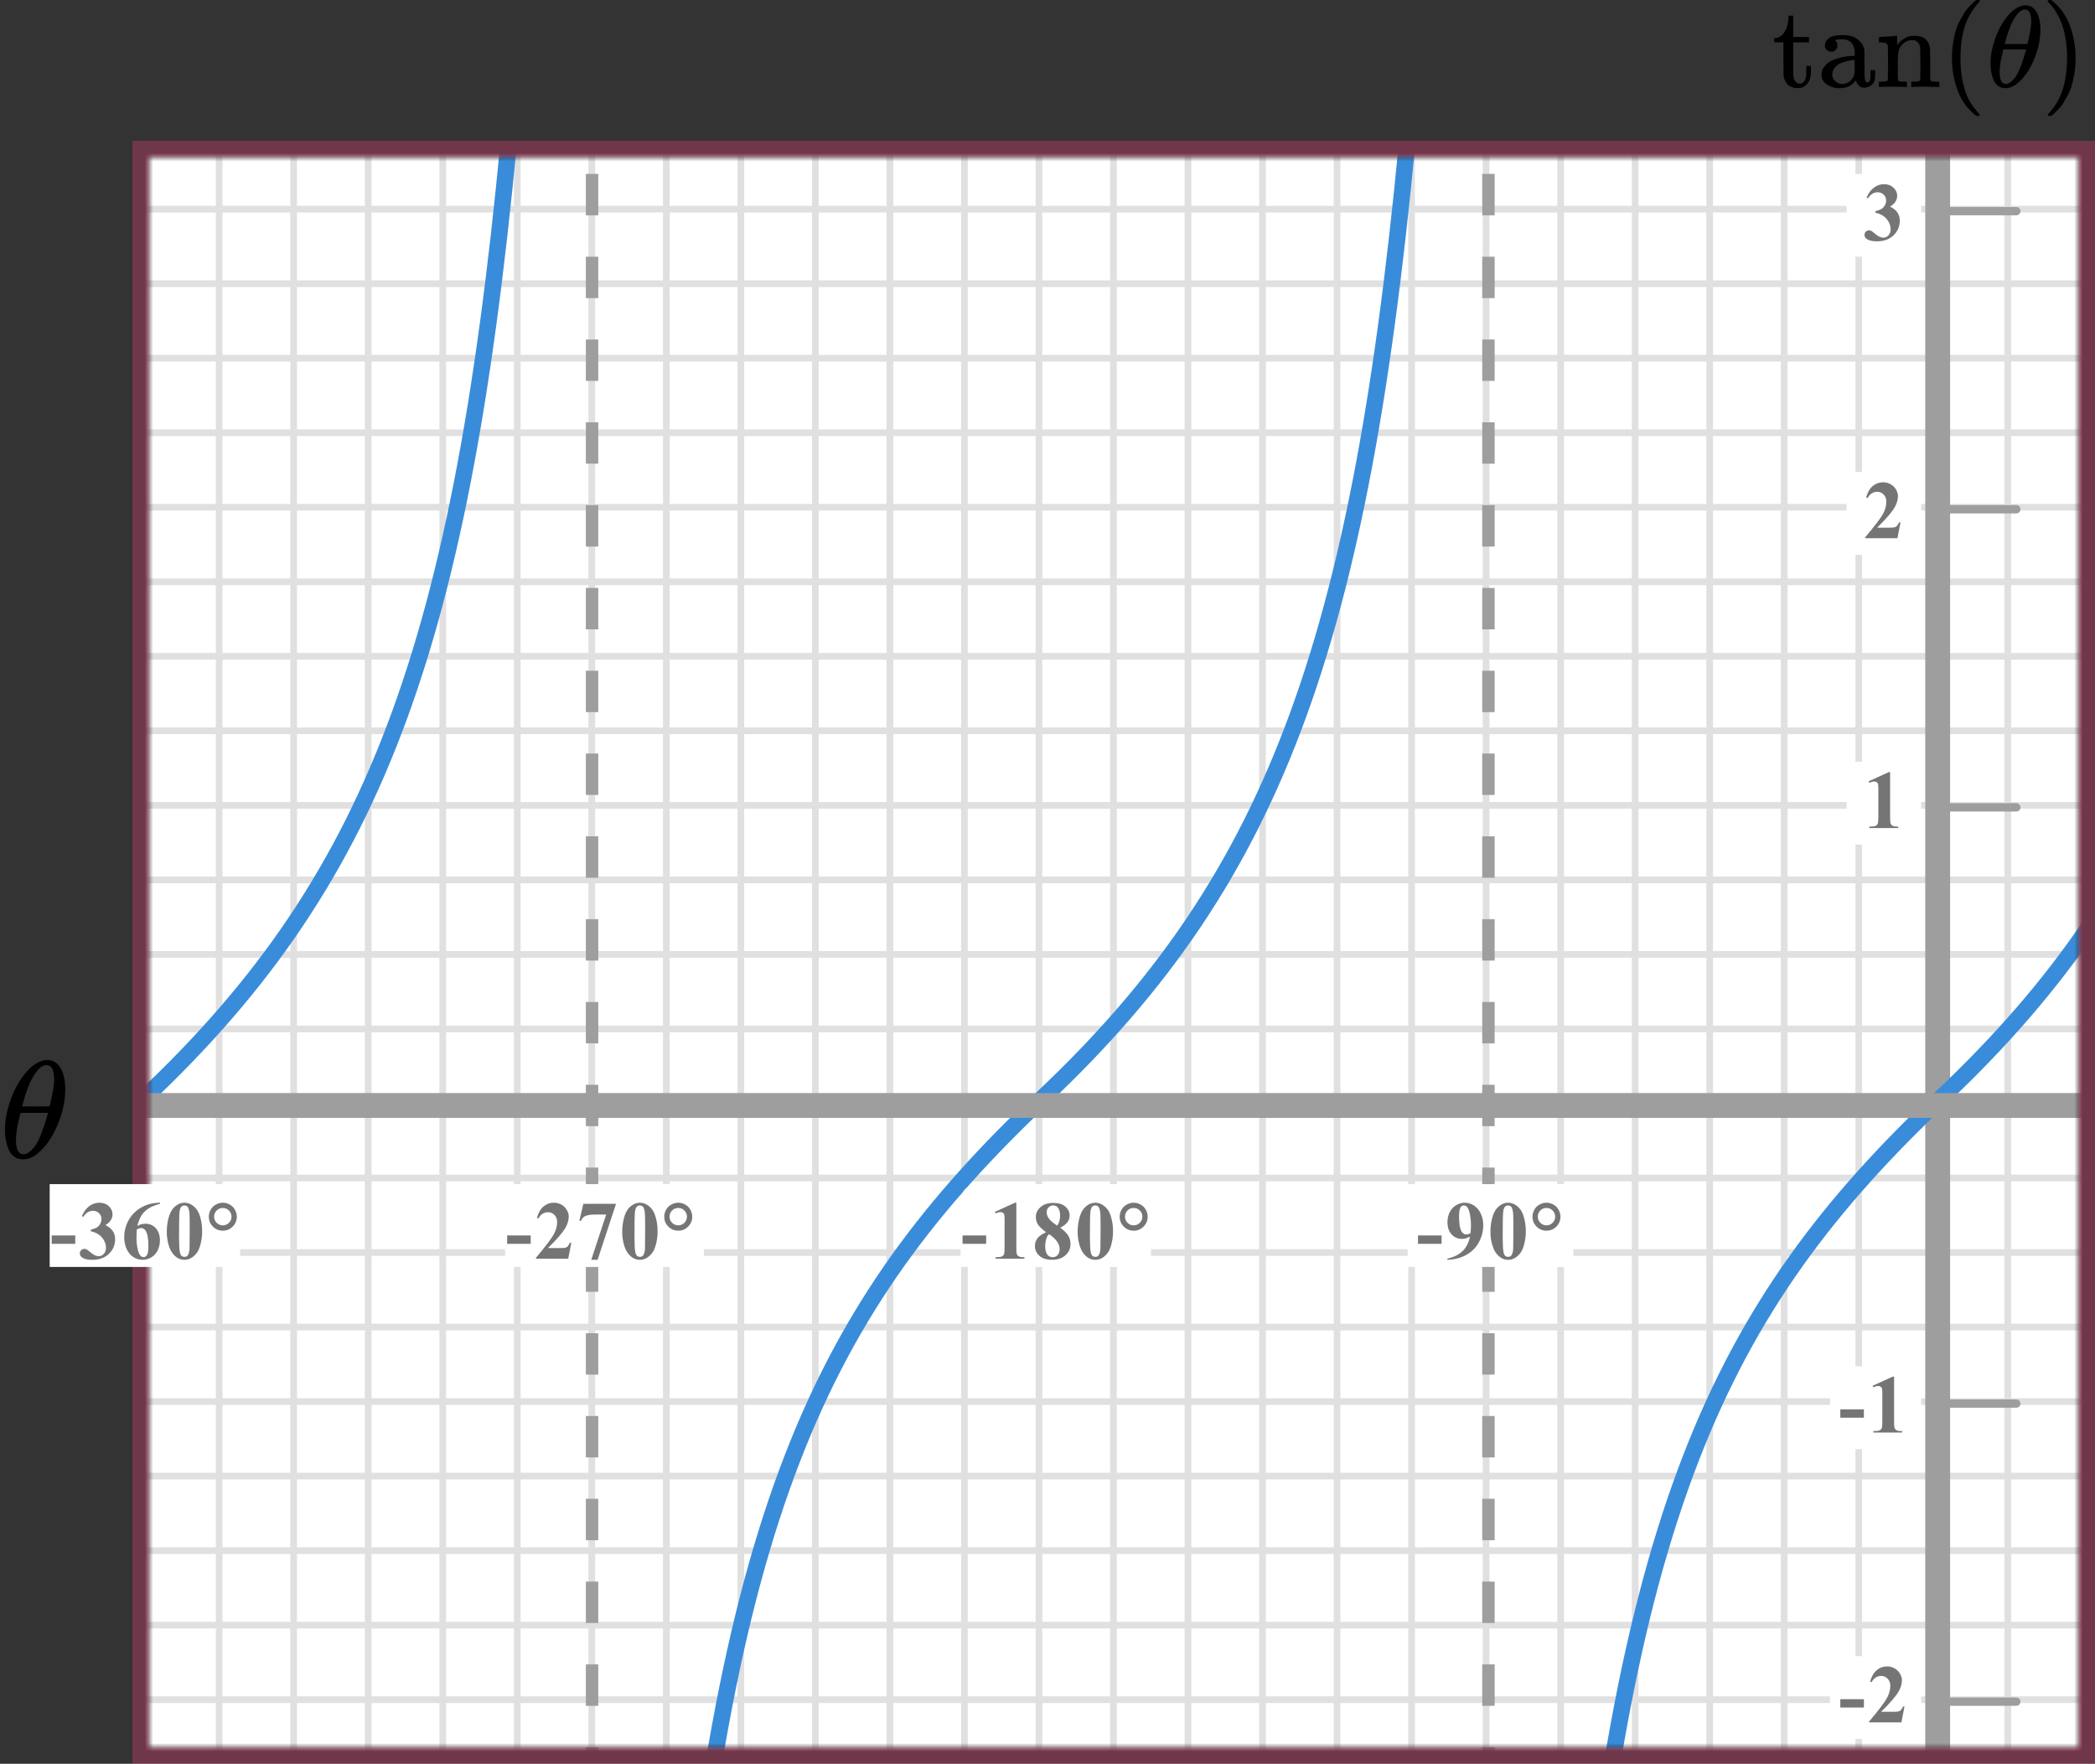 <?xml version="1.0" encoding="UTF-8"?> <svg xmlns="http://www.w3.org/2000/svg" width="253" height="213" viewBox="0 0 253 213" fill="none"><rect x="0" y="0" width="253" height="213" fill="#333333" stroke="none"/><mask id="mask0" style="mask-type:alpha" maskUnits="userSpaceOnUse" x="18" y="19" width="233" height="192"><rect x="18" y="19" width="233" height="192" fill="#C4C4C4"></rect></mask><g mask="url(#mask0)"><mask id="mask1" style="mask-type:alpha" maskUnits="userSpaceOnUse" x="-149" y="-67" width="500" height="480"><rect x="-149" y="-67" width="500" height="479.872" fill="white"></rect></mask><g mask="url(#mask1)"><rect x="-149" y="-67" width="500" height="479.872" fill="white"></rect><line x1="351" y1="205.259" x2="-152.226" y2="205.259" stroke="#E0E0E0" stroke-width="0.806"></line><line x1="351" y1="196.259" x2="-152.226" y2="196.259" stroke="#E0E0E0" stroke-width="0.806"></line><line x1="351" y1="187.259" x2="-152.226" y2="187.259" stroke="#E0E0E0" stroke-width="0.806"></line><line x1="351" y1="178.26" x2="-152.226" y2="178.26" stroke="#E0E0E0" stroke-width="0.81"></line><line x1="351" y1="169.259" x2="-152.226" y2="169.259" stroke="#E0E0E0" stroke-width="0.806"></line><line x1="351" y1="160.259" x2="-152.226" y2="160.259" stroke="#E0E0E0" stroke-width="0.806"></line><line x1="351" y1="151.259" x2="-152.226" y2="151.259" stroke="#E0E0E0" stroke-width="0.806"></line><line x1="351" y1="142.26" x2="-152.226" y2="142.26" stroke="#E0E0E0" stroke-width="0.81"></line><line x1="351" y1="133.259" x2="-152.226" y2="133.259" stroke="#E0E0E0" stroke-width="0.806"></line><line x1="351" y1="124.259" x2="-152.226" y2="124.259" stroke="#E0E0E0" stroke-width="0.806"></line><line x1="351" y1="115.259" x2="-152.226" y2="115.259" stroke="#E0E0E0" stroke-width="0.806"></line><line x1="351" y1="106.26" x2="-152.226" y2="106.26" stroke="#E0E0E0" stroke-width="0.81"></line><line x1="351" y1="97.259" x2="-152.226" y2="97.259" stroke="#E0E0E0" stroke-width="0.806"></line><line x1="351" y1="88.259" x2="-152.226" y2="88.259" stroke="#E0E0E0" stroke-width="0.806"></line><line x1="351" y1="79.259" x2="-152.226" y2="79.259" stroke="#E0E0E0" stroke-width="0.806"></line><line x1="351" y1="70.26" x2="-152.226" y2="70.26" stroke="#E0E0E0" stroke-width="0.81"></line><line x1="351" y1="61.259" x2="-152.226" y2="61.259" stroke="#E0E0E0" stroke-width="0.806"></line><line x1="351" y1="52.259" x2="-152.226" y2="52.259" stroke="#E0E0E0" stroke-width="0.806"></line><line x1="351" y1="43.259" x2="-152.226" y2="43.259" stroke="#E0E0E0" stroke-width="0.806"></line><line x1="351" y1="34.261" x2="-152.226" y2="34.261" stroke="#E0E0E0" stroke-width="0.81"></line><line x1="351" y1="25.259" x2="-152.226" y2="25.259" stroke="#E0E0E0" stroke-width="0.806"></line><line x1="26.468" y1="414.871" x2="26.468" y2="-69" stroke="#E0E0E0" stroke-width="0.806"></line><line x1="35.466" y1="414.871" x2="35.466" y2="-69" stroke="#E0E0E0" stroke-width="0.81"></line><line x1="44.468" y1="414.871" x2="44.468" y2="-69" stroke="#E0E0E0" stroke-width="0.806"></line><line x1="53.468" y1="414.871" x2="53.468" y2="-69" stroke="#E0E0E0" stroke-width="0.806"></line><line x1="62.468" y1="414.871" x2="62.468" y2="-69" stroke="#E0E0E0" stroke-width="0.806"></line><line x1="71.466" y1="414.871" x2="71.466" y2="-69" stroke="#E0E0E0" stroke-width="0.81"></line><line x1="80.468" y1="414.871" x2="80.468" y2="-69" stroke="#E0E0E0" stroke-width="0.806"></line><line x1="89.468" y1="414.871" x2="89.468" y2="-69" stroke="#E0E0E0" stroke-width="0.806"></line><line x1="98.468" y1="414.871" x2="98.468" y2="-69" stroke="#E0E0E0" stroke-width="0.806"></line><line x1="107.466" y1="414.871" x2="107.466" y2="-69" stroke="#E0E0E0" stroke-width="0.81"></line><line x1="116.468" y1="414.871" x2="116.468" y2="-69" stroke="#E0E0E0" stroke-width="0.806"></line><line x1="125.468" y1="414.871" x2="125.468" y2="-69" stroke="#E0E0E0" stroke-width="0.806"></line><line x1="134.468" y1="414.871" x2="134.468" y2="-69" stroke="#E0E0E0" stroke-width="0.806"></line><line x1="143.466" y1="414.871" x2="143.466" y2="-69" stroke="#E0E0E0" stroke-width="0.81"></line><line x1="152.468" y1="414.871" x2="152.468" y2="-69" stroke="#E0E0E0" stroke-width="0.806"></line><line x1="161.468" y1="414.871" x2="161.468" y2="-69" stroke="#E0E0E0" stroke-width="0.806"></line><line x1="170.468" y1="414.871" x2="170.468" y2="-69" stroke="#E0E0E0" stroke-width="0.806"></line><line x1="179.466" y1="414.871" x2="179.466" y2="-69" stroke="#E0E0E0" stroke-width="0.81"></line><line x1="188.468" y1="414.871" x2="188.468" y2="-69" stroke="#E0E0E0" stroke-width="0.806"></line><line x1="197.468" y1="414.871" x2="197.468" y2="-69" stroke="#E0E0E0" stroke-width="0.806"></line><line x1="206.468" y1="414.871" x2="206.468" y2="-69" stroke="#E0E0E0" stroke-width="0.806"></line><line x1="215.466" y1="414.871" x2="215.466" y2="-69" stroke="#E0E0E0" stroke-width="0.81"></line><line x1="224.468" y1="414.871" x2="224.468" y2="-69" stroke="#E0E0E0" stroke-width="0.806"></line><line x1="233.468" y1="414.871" x2="233.468" y2="-69" stroke="#E0E0E0" stroke-width="0.806"></line><line x1="242.468" y1="414.871" x2="242.468" y2="-69" stroke="#E0E0E0" stroke-width="0.806"></line></g><path d="M234 -6L234 241" stroke="#9E9E9E" stroke-width="3"></path><path d="M170.5 11C164.793 76.549 154.505 105.579 126 132.5C99 158 87 183 81.5 253.5" stroke="#398CDA" stroke-width="2"></path><path d="M279 11C273.293 76.549 263.005 105.579 234.5 132.5C207.5 158 195.5 183 190 253.5" stroke="#398CDA" stroke-width="2"></path><path d="M62 11C56.293 76.549 46.005 105.579 17.5 132.5C-9.5 158 -21.5 183 -27 253.5" stroke="#398CDA" stroke-width="2"></path><line x1="-18" y1="133.5" x2="258" y2="133.5" stroke="#9E9E9E" stroke-width="3"></line><path d="M71.5 -9L71.5 238" stroke="#9E9E9E" stroke-width="1.5" stroke-dasharray="5 5"></path><line x1="179.75" y1="-9" x2="179.75" y2="238" stroke="#9E9E9E" stroke-width="1.5" stroke-dasharray="5 5"></line></g><line x1="234.5" y1="97.5" x2="243.5" y2="97.5" stroke="#9E9E9E" stroke-linecap="round"></line><line x1="234.5" y1="169.5" x2="243.5" y2="169.5" stroke="#9E9E9E" stroke-linecap="round"></line><line x1="234.5" y1="205.5" x2="243.5" y2="205.5" stroke="#9E9E9E" stroke-linecap="round"></line><line x1="234.5" y1="61.5" x2="243.5" y2="61.5" stroke="#9E9E9E" stroke-linecap="round"></line><line x1="234.5" y1="25.5" x2="243.5" y2="25.5" stroke="#9E9E9E" stroke-linecap="round"></line><rect x="61" y="143" width="24" height="10" fill="white"></rect><path d="M116 145C116 143.895 116.895 143 118 143H139V153H116V145Z" fill="white"></path><rect x="170" y="143" width="20" height="10" fill="white"></rect><rect x="221" y="165" width="11" height="10" fill="white"></rect><rect x="221" y="200" width="11" height="10" fill="white"></rect><rect x="223" y="92" width="9" height="10" fill="white"></rect><rect x="223" y="57" width="9" height="10" fill="white"></rect><rect x="223" y="21" width="9" height="10" fill="white"></rect><path d="M225.091 171.208H222.244V170.197H225.091V171.208ZM228.737 166.242V171.657C228.737 172.064 228.755 172.325 228.791 172.438C228.826 172.549 228.901 172.64 229.015 172.712C229.129 172.784 229.311 172.819 229.562 172.819H229.713V173H226.227V172.819H226.403C226.686 172.819 226.888 172.787 227.008 172.722C227.129 172.657 227.21 172.567 227.253 172.453C227.295 172.339 227.316 172.074 227.316 171.657V168.225C227.316 167.919 227.301 167.728 227.272 167.653C227.243 167.575 227.187 167.51 227.106 167.458C227.028 167.403 226.937 167.375 226.833 167.375C226.667 167.375 226.465 167.427 226.227 167.531L226.139 167.355L228.576 166.242H228.737Z" fill="#757575"></path><path d="M225.091 206.208H222.244V205.197H225.091V206.208ZM229.621 208H225.724V207.893C226.919 206.47 227.643 205.513 227.897 205.021C228.154 204.53 228.283 204.05 228.283 203.581C228.283 203.239 228.177 202.956 227.965 202.731C227.754 202.504 227.495 202.39 227.189 202.39C226.688 202.39 226.299 202.64 226.022 203.142L225.841 203.078C226.017 202.453 226.284 201.991 226.642 201.691C227 201.392 227.414 201.242 227.882 201.242C228.218 201.242 228.524 201.32 228.8 201.477C229.077 201.633 229.294 201.848 229.45 202.121C229.606 202.391 229.684 202.645 229.684 202.883C229.684 203.316 229.564 203.755 229.323 204.201C228.994 204.803 228.276 205.643 227.17 206.721H228.6C228.952 206.721 229.18 206.706 229.284 206.677C229.391 206.647 229.479 206.599 229.547 206.53C229.616 206.459 229.705 206.311 229.816 206.086H229.992L229.621 208Z" fill="#757575"></path><path d="M228.257 93.242V98.657C228.257 99.064 228.275 99.325 228.311 99.439C228.346 99.549 228.421 99.64 228.535 99.712C228.649 99.784 228.831 99.819 229.082 99.819H229.233V100H225.747V99.819H225.923C226.206 99.819 226.408 99.787 226.528 99.722C226.649 99.657 226.73 99.567 226.772 99.453C226.815 99.339 226.836 99.074 226.836 98.657V95.225C226.836 94.919 226.821 94.728 226.792 94.653C226.763 94.575 226.707 94.51 226.626 94.458C226.548 94.403 226.457 94.375 226.353 94.375C226.187 94.375 225.985 94.427 225.747 94.531L225.659 94.356L228.096 93.242H228.257Z" fill="#757575"></path><path d="M229.141 65H225.244V64.893C226.439 63.47 227.163 62.513 227.417 62.022C227.674 61.53 227.803 61.05 227.803 60.581C227.803 60.239 227.697 59.956 227.485 59.731C227.274 59.504 227.015 59.39 226.709 59.39C226.208 59.39 225.819 59.64 225.542 60.142L225.361 60.078C225.537 59.453 225.804 58.991 226.162 58.691C226.52 58.392 226.934 58.242 227.402 58.242C227.738 58.242 228.044 58.32 228.32 58.477C228.597 58.633 228.813 58.848 228.97 59.121C229.126 59.391 229.204 59.645 229.204 59.883C229.204 60.316 229.084 60.755 228.843 61.201C228.514 61.803 227.796 62.643 226.689 63.721H228.12C228.472 63.721 228.7 63.706 228.804 63.677C228.911 63.648 228.999 63.599 229.067 63.53C229.136 63.459 229.225 63.31 229.336 63.086H229.512L229.141 65Z" fill="#757575"></path><path d="M226.479 25.68V25.509C226.851 25.401 227.108 25.302 227.251 25.211C227.394 25.116 227.518 24.975 227.622 24.786C227.726 24.594 227.778 24.4 227.778 24.205C227.778 23.935 227.679 23.704 227.48 23.512C227.285 23.316 227.041 23.219 226.748 23.219C226.292 23.219 225.905 23.46 225.586 23.941L225.405 23.878C225.64 23.334 225.939 22.926 226.304 22.652C226.672 22.379 227.08 22.242 227.529 22.242C227.988 22.242 228.366 22.382 228.662 22.662C228.962 22.942 229.111 23.269 229.111 23.644C229.111 23.888 229.041 24.124 228.901 24.352C228.765 24.576 228.548 24.775 228.252 24.947C228.633 25.133 228.923 25.362 229.121 25.636C229.323 25.906 229.424 26.246 229.424 26.656C229.424 27.346 229.173 27.934 228.672 28.419C228.174 28.901 227.505 29.142 226.665 29.142C226.105 29.142 225.697 29.049 225.439 28.863C225.254 28.733 225.161 28.565 225.161 28.36C225.161 28.211 225.215 28.084 225.322 27.98C225.43 27.872 225.553 27.818 225.693 27.818C225.801 27.818 225.902 27.841 225.996 27.887C226.048 27.913 226.232 28.056 226.548 28.316C226.867 28.574 227.165 28.702 227.441 28.702C227.682 28.702 227.889 28.608 228.062 28.419C228.234 28.227 228.32 27.984 228.32 27.691C228.32 27.245 228.164 26.835 227.852 26.461C227.539 26.083 227.082 25.823 226.479 25.68Z" fill="#757575"></path><rect x="17" y="18" width="235" height="194" stroke="#FF4081" stroke-opacity="0.3" stroke-width="2"></rect><rect x="6" y="143" width="23" height="10" fill="white"></rect><path d="M174.091 150.208H171.244V149.197H174.091V150.208ZM174.788 152.137V152C175.328 151.876 175.785 151.694 176.16 151.453C176.537 151.212 176.835 150.914 177.053 150.56C177.275 150.205 177.429 149.796 177.517 149.334C177.315 149.438 177.143 149.511 177 149.554C176.86 149.593 176.712 149.612 176.555 149.612C176.054 149.612 175.636 149.432 175.3 149.07C174.968 148.709 174.802 148.214 174.802 147.586C174.802 147.15 174.892 146.751 175.071 146.39C175.253 146.025 175.512 145.743 175.847 145.545C176.183 145.343 176.531 145.242 176.892 145.242C177.28 145.242 177.646 145.353 177.991 145.574C178.336 145.796 178.611 146.116 178.816 146.536C179.021 146.956 179.124 147.435 179.124 147.972C179.124 148.668 178.956 149.336 178.621 149.974C178.289 150.612 177.792 151.124 177.131 151.512C176.471 151.896 175.689 152.104 174.788 152.137ZM177.59 148.924C177.623 148.559 177.639 148.239 177.639 147.962C177.639 147.369 177.571 146.818 177.434 146.307C177.356 146.023 177.24 145.815 177.088 145.682C177.006 145.61 176.9 145.574 176.77 145.574C176.607 145.574 176.48 145.644 176.389 145.784C176.262 145.976 176.199 146.342 176.199 146.883C176.199 147.785 176.306 148.406 176.521 148.748C176.661 148.969 176.85 149.08 177.088 149.08C177.214 149.08 177.382 149.028 177.59 148.924ZM184.264 148.689C184.264 149.35 184.171 149.967 183.986 150.54C183.875 150.892 183.725 151.18 183.536 151.404C183.351 151.629 183.139 151.808 182.902 151.941C182.664 152.072 182.405 152.137 182.125 152.137C181.806 152.137 181.518 152.055 181.261 151.893C181.004 151.73 180.776 151.497 180.577 151.194C180.434 150.973 180.309 150.678 180.201 150.311C180.061 149.812 179.991 149.298 179.991 148.768C179.991 148.048 180.092 147.387 180.294 146.785C180.46 146.287 180.712 145.906 181.051 145.643C181.39 145.376 181.748 145.242 182.125 145.242C182.509 145.242 182.867 145.374 183.199 145.638C183.535 145.898 183.78 146.25 183.937 146.692C184.155 147.301 184.264 147.967 184.264 148.689ZM182.76 148.68C182.76 147.521 182.753 146.845 182.74 146.653C182.708 146.201 182.63 145.895 182.506 145.735C182.425 145.631 182.293 145.579 182.111 145.579C181.971 145.579 181.86 145.618 181.779 145.696C181.658 145.81 181.577 146.012 181.534 146.302C181.492 146.588 181.471 147.592 181.471 149.314C181.471 150.252 181.503 150.88 181.569 151.199C181.617 151.43 181.687 151.585 181.779 151.663C181.87 151.741 181.99 151.78 182.14 151.78C182.303 151.78 182.425 151.728 182.506 151.624C182.643 151.442 182.721 151.16 182.74 150.779L182.76 148.68ZM186.758 145.242C187.041 145.242 187.318 145.315 187.588 145.462C187.858 145.605 188.068 145.813 188.218 146.087C188.371 146.357 188.447 146.639 188.447 146.932C188.447 147.397 188.281 147.796 187.949 148.128C187.62 148.457 187.223 148.621 186.758 148.621C186.292 148.621 185.893 148.457 185.561 148.128C185.233 147.796 185.068 147.397 185.068 146.932C185.068 146.639 185.143 146.357 185.293 146.087C185.446 145.813 185.657 145.605 185.928 145.462C186.198 145.315 186.474 145.242 186.758 145.242ZM186.758 145.877C186.465 145.877 186.216 145.979 186.011 146.185C185.809 146.39 185.708 146.637 185.708 146.927C185.708 147.216 185.81 147.464 186.015 147.669C186.221 147.874 186.468 147.977 186.758 147.977C187.047 147.977 187.295 147.874 187.5 147.669C187.705 147.464 187.807 147.216 187.807 146.927C187.807 146.637 187.705 146.39 187.5 146.185C187.295 145.979 187.047 145.877 186.758 145.877Z" fill="#757575"></path><path d="M119.091 150.208H116.244V149.197H119.091V150.208ZM122.737 145.242V150.657C122.737 151.064 122.755 151.325 122.791 151.438C122.826 151.549 122.901 151.64 123.015 151.712C123.129 151.784 123.311 151.819 123.562 151.819H123.713V152H120.227V151.819H120.403C120.686 151.819 120.888 151.787 121.008 151.722C121.129 151.657 121.21 151.567 121.253 151.453C121.295 151.339 121.316 151.074 121.316 150.657V147.225C121.316 146.919 121.301 146.728 121.272 146.653C121.243 146.575 121.187 146.51 121.106 146.458C121.028 146.403 120.937 146.375 120.833 146.375C120.667 146.375 120.465 146.427 120.227 146.531L120.139 146.355L122.576 145.242H122.737ZM128.038 148.26C128.504 148.602 128.826 148.921 129.005 149.217C129.187 149.51 129.279 149.847 129.279 150.228C129.279 150.761 129.077 151.214 128.673 151.585C128.273 151.953 127.727 152.137 127.037 152.137C126.383 152.137 125.877 151.976 125.519 151.653C125.161 151.331 124.982 150.937 124.982 150.472C124.982 150.117 125.084 149.806 125.289 149.539C125.498 149.272 125.843 149.028 126.324 148.807C125.8 148.406 125.463 148.079 125.314 147.825C125.167 147.571 125.094 147.277 125.094 146.941C125.094 146.499 125.281 146.11 125.655 145.774C126.033 145.436 126.549 145.267 127.203 145.267C127.835 145.267 128.32 145.416 128.658 145.716C129 146.012 129.171 146.368 129.171 146.785C129.171 147.098 129.078 147.374 128.893 147.615C128.71 147.853 128.426 148.068 128.038 148.26ZM127.667 148.011C127.788 147.848 127.877 147.666 127.936 147.464C127.994 147.262 128.024 147.041 128.024 146.8C128.024 146.377 127.932 146.053 127.75 145.828C127.613 145.656 127.425 145.569 127.184 145.569C126.966 145.569 126.78 145.649 126.627 145.809C126.474 145.965 126.398 146.16 126.398 146.395C126.398 146.632 126.482 146.88 126.652 147.137C126.824 147.391 127.163 147.682 127.667 148.011ZM126.691 149.041C126.59 149.132 126.518 149.215 126.476 149.29C126.411 149.404 126.352 149.57 126.3 149.788C126.248 150.006 126.222 150.234 126.222 150.472C126.222 150.778 126.261 151.035 126.339 151.243C126.417 151.448 126.528 151.596 126.671 151.688C126.818 151.779 126.967 151.824 127.12 151.824C127.358 151.824 127.558 151.738 127.721 151.565C127.884 151.39 127.965 151.15 127.965 150.848C127.965 150.216 127.54 149.614 126.691 149.041ZM134.414 148.689C134.414 149.35 134.321 149.967 134.136 150.54C134.025 150.892 133.875 151.18 133.686 151.404C133.501 151.629 133.289 151.808 133.052 151.941C132.814 152.072 132.555 152.137 132.275 152.137C131.956 152.137 131.668 152.055 131.411 151.893C131.154 151.73 130.926 151.497 130.727 151.194C130.584 150.973 130.459 150.678 130.351 150.311C130.211 149.812 130.141 149.298 130.141 148.768C130.141 148.048 130.242 147.387 130.444 146.785C130.61 146.287 130.862 145.906 131.201 145.643C131.54 145.376 131.898 145.242 132.275 145.242C132.659 145.242 133.017 145.374 133.349 145.638C133.685 145.898 133.93 146.25 134.087 146.692C134.305 147.301 134.414 147.967 134.414 148.689ZM132.91 148.68C132.91 147.521 132.903 146.845 132.89 146.653C132.858 146.201 132.78 145.895 132.656 145.735C132.575 145.631 132.443 145.579 132.261 145.579C132.121 145.579 132.01 145.618 131.929 145.696C131.808 145.81 131.727 146.012 131.684 146.302C131.642 146.588 131.621 147.592 131.621 149.314C131.621 150.252 131.653 150.88 131.719 151.199C131.767 151.43 131.837 151.585 131.929 151.663C132.02 151.741 132.14 151.78 132.29 151.78C132.453 151.78 132.575 151.728 132.656 151.624C132.793 151.442 132.871 151.16 132.89 150.779L132.91 148.68ZM136.908 145.242C137.191 145.242 137.468 145.315 137.738 145.462C138.008 145.605 138.218 145.813 138.368 146.087C138.521 146.357 138.597 146.639 138.597 146.932C138.597 147.397 138.431 147.796 138.099 148.128C137.77 148.457 137.373 148.621 136.908 148.621C136.442 148.621 136.043 148.457 135.711 148.128C135.383 147.796 135.218 147.397 135.218 146.932C135.218 146.639 135.293 146.357 135.443 146.087C135.596 145.813 135.807 145.605 136.078 145.462C136.348 145.315 136.624 145.242 136.908 145.242ZM136.908 145.877C136.615 145.877 136.366 145.979 136.161 146.185C135.959 146.39 135.858 146.637 135.858 146.927C135.858 147.216 135.96 147.464 136.165 147.669C136.371 147.874 136.618 147.977 136.908 147.977C137.197 147.977 137.445 147.874 137.65 147.669C137.855 147.464 137.957 147.216 137.957 146.927C137.957 146.637 137.855 146.39 137.65 146.185C137.445 145.979 137.197 145.877 136.908 145.877Z" fill="#757575"></path><path d="M64.091 150.208H61.244V149.197H64.091V150.208ZM68.621 152H64.724V151.893C65.919 150.47 66.643 149.513 66.897 149.021C67.154 148.53 67.283 148.05 67.283 147.581C67.283 147.239 67.177 146.956 66.965 146.731C66.754 146.504 66.495 146.39 66.189 146.39C65.688 146.39 65.299 146.64 65.022 147.142L64.841 147.078C65.017 146.453 65.284 145.991 65.642 145.691C66 145.392 66.414 145.242 66.882 145.242C67.218 145.242 67.524 145.32 67.8 145.477C68.077 145.633 68.294 145.848 68.45 146.121C68.606 146.391 68.684 146.645 68.684 146.883C68.684 147.316 68.564 147.755 68.323 148.201C67.994 148.803 67.276 149.643 66.169 150.721H67.6C67.952 150.721 68.18 150.706 68.284 150.677C68.391 150.647 68.479 150.599 68.547 150.53C68.616 150.459 68.705 150.311 68.816 150.086H68.992L68.621 152ZM71.403 152.137L73.204 146.673H71.832C71.295 146.673 70.891 146.743 70.621 146.883C70.433 146.98 70.276 147.164 70.153 147.435H69.967L70.445 145.379H74.391L72.169 152.137H71.403ZM79.414 148.689C79.414 149.35 79.321 149.967 79.135 150.54C79.025 150.892 78.875 151.18 78.686 151.404C78.501 151.629 78.289 151.808 78.052 151.941C77.814 152.072 77.555 152.137 77.275 152.137C76.956 152.137 76.668 152.055 76.411 151.893C76.154 151.73 75.926 151.497 75.727 151.194C75.584 150.973 75.459 150.678 75.351 150.311C75.211 149.812 75.141 149.298 75.141 148.768C75.141 148.048 75.242 147.387 75.444 146.785C75.61 146.287 75.862 145.906 76.201 145.643C76.54 145.376 76.898 145.242 77.275 145.242C77.659 145.242 78.017 145.374 78.349 145.638C78.685 145.898 78.93 146.25 79.087 146.692C79.305 147.301 79.414 147.967 79.414 148.689ZM77.91 148.68C77.91 147.521 77.903 146.845 77.89 146.653C77.858 146.201 77.78 145.895 77.656 145.735C77.575 145.631 77.443 145.579 77.26 145.579C77.121 145.579 77.01 145.618 76.928 145.696C76.808 145.81 76.727 146.012 76.684 146.302C76.642 146.588 76.621 147.592 76.621 149.314C76.621 150.252 76.653 150.88 76.719 151.199C76.767 151.43 76.837 151.585 76.928 151.663C77.02 151.741 77.14 151.78 77.29 151.78C77.453 151.78 77.575 151.728 77.656 151.624C77.793 151.442 77.871 151.16 77.89 150.779L77.91 148.68ZM81.908 145.242C82.191 145.242 82.468 145.315 82.738 145.462C83.008 145.605 83.218 145.813 83.368 146.087C83.521 146.357 83.597 146.639 83.597 146.932C83.597 147.397 83.431 147.796 83.099 148.128C82.77 148.457 82.373 148.621 81.908 148.621C81.442 148.621 81.043 148.457 80.711 148.128C80.383 147.796 80.218 147.397 80.218 146.932C80.218 146.639 80.293 146.357 80.443 146.087C80.596 145.813 80.807 145.605 81.078 145.462C81.348 145.315 81.624 145.242 81.908 145.242ZM81.908 145.877C81.615 145.877 81.366 145.979 81.16 146.185C80.959 146.39 80.858 146.637 80.858 146.927C80.858 147.216 80.96 147.464 81.165 147.669C81.371 147.874 81.618 147.977 81.908 147.977C82.197 147.977 82.445 147.874 82.65 147.669C82.855 147.464 82.957 147.216 82.957 146.927C82.957 146.637 82.855 146.39 82.65 146.185C82.445 145.979 82.197 145.877 81.908 145.877Z" fill="#757575"></path><path d="M9.091 150.208H6.244V149.197H9.091V150.208ZM10.96 148.68V148.509C11.331 148.401 11.588 148.302 11.731 148.211C11.874 148.117 11.998 147.975 12.102 147.786C12.206 147.594 12.258 147.4 12.258 147.205C12.258 146.935 12.159 146.704 11.96 146.512C11.765 146.316 11.521 146.219 11.228 146.219C10.772 146.219 10.385 146.46 10.066 146.941L9.885 146.878C10.12 146.334 10.419 145.926 10.784 145.652C11.152 145.379 11.56 145.242 12.009 145.242C12.468 145.242 12.846 145.382 13.142 145.662C13.442 145.942 13.591 146.269 13.591 146.644C13.591 146.888 13.521 147.124 13.381 147.352C13.245 147.576 13.028 147.775 12.732 147.947C13.113 148.133 13.403 148.362 13.601 148.636C13.803 148.906 13.904 149.246 13.904 149.656C13.904 150.346 13.653 150.934 13.152 151.419C12.654 151.901 11.985 152.142 11.145 152.142C10.585 152.142 10.177 152.049 9.92 151.863C9.734 151.733 9.641 151.565 9.641 151.36C9.641 151.211 9.695 151.084 9.802 150.979C9.91 150.872 10.034 150.818 10.173 150.818C10.281 150.818 10.382 150.841 10.476 150.887C10.528 150.913 10.712 151.056 11.028 151.316C11.347 151.574 11.645 151.702 11.921 151.702C12.162 151.702 12.369 151.608 12.542 151.419C12.714 151.227 12.8 150.984 12.8 150.691C12.8 150.245 12.644 149.835 12.332 149.461C12.019 149.083 11.562 148.823 10.96 148.68ZM19.327 145.242V145.379C18.738 145.529 18.265 145.722 17.906 145.96C17.552 146.194 17.27 146.481 17.062 146.819C16.857 147.155 16.697 147.571 16.583 148.069C16.726 147.972 16.845 147.908 16.94 147.879C17.151 147.814 17.364 147.781 17.579 147.781C18.074 147.781 18.486 147.962 18.815 148.323C19.147 148.681 19.313 149.171 19.313 149.793C19.313 150.229 19.223 150.63 19.044 150.994C18.865 151.359 18.611 151.64 18.282 151.839C17.954 152.037 17.602 152.137 17.228 152.137C16.821 152.137 16.445 152.026 16.1 151.805C15.755 151.58 15.485 151.253 15.289 150.823C15.097 150.394 15.001 149.926 15.001 149.422C15.001 148.68 15.179 147.99 15.533 147.352C15.892 146.71 16.398 146.201 17.052 145.823C17.709 145.442 18.468 145.249 19.327 145.242ZM16.52 148.465C16.494 148.914 16.481 149.243 16.481 149.451C16.481 149.9 16.523 150.335 16.608 150.755C16.695 151.175 16.814 151.469 16.964 151.639C17.072 151.759 17.198 151.819 17.345 151.819C17.495 151.819 17.628 151.733 17.745 151.561C17.863 151.385 17.921 151.03 17.921 150.496C17.921 149.598 17.812 148.978 17.594 148.636C17.454 148.414 17.265 148.304 17.027 148.304C16.897 148.304 16.728 148.357 16.52 148.465ZM24.414 148.689C24.414 149.35 24.321 149.967 24.136 150.54C24.025 150.892 23.875 151.18 23.686 151.404C23.501 151.629 23.289 151.808 23.052 151.941C22.814 152.072 22.555 152.137 22.275 152.137C21.956 152.137 21.668 152.055 21.411 151.893C21.154 151.73 20.926 151.497 20.727 151.194C20.584 150.973 20.459 150.678 20.351 150.311C20.211 149.812 20.141 149.298 20.141 148.768C20.141 148.048 20.242 147.387 20.444 146.785C20.61 146.287 20.862 145.906 21.201 145.643C21.54 145.376 21.898 145.242 22.275 145.242C22.659 145.242 23.017 145.374 23.349 145.638C23.685 145.898 23.93 146.25 24.087 146.692C24.305 147.301 24.414 147.967 24.414 148.689ZM22.91 148.68C22.91 147.521 22.904 146.845 22.89 146.653C22.858 146.201 22.78 145.895 22.656 145.735C22.575 145.631 22.443 145.579 22.261 145.579C22.121 145.579 22.01 145.618 21.928 145.696C21.808 145.81 21.727 146.012 21.684 146.302C21.642 146.588 21.621 147.592 21.621 149.314C21.621 150.252 21.654 150.88 21.719 151.199C21.767 151.43 21.837 151.585 21.928 151.663C22.02 151.741 22.14 151.78 22.29 151.78C22.453 151.78 22.575 151.728 22.656 151.624C22.793 151.442 22.871 151.16 22.89 150.779L22.91 148.68ZM26.908 145.242C27.191 145.242 27.468 145.315 27.738 145.462C28.008 145.605 28.218 145.813 28.368 146.087C28.521 146.357 28.597 146.639 28.597 146.932C28.597 147.397 28.431 147.796 28.099 148.128C27.77 148.457 27.373 148.621 26.908 148.621C26.442 148.621 26.043 148.457 25.711 148.128C25.383 147.796 25.218 147.397 25.218 146.932C25.218 146.639 25.293 146.357 25.443 146.087C25.596 145.813 25.807 145.605 26.078 145.462C26.348 145.315 26.624 145.242 26.908 145.242ZM26.908 145.877C26.615 145.877 26.366 145.979 26.16 146.185C25.959 146.39 25.858 146.637 25.858 146.927C25.858 147.216 25.96 147.464 26.165 147.669C26.37 147.874 26.618 147.977 26.908 147.977C27.197 147.977 27.445 147.874 27.65 147.669C27.855 147.464 27.957 147.216 27.957 146.927C27.957 146.637 27.855 146.39 27.65 146.185C27.445 145.979 27.197 145.877 26.908 145.877Z" fill="#757575"></path><path d="M0.597 136.477C0.597 135.336 0.818 134.133 1.262 132.869C1.705 131.605 2.308 130.515 3.07 129.598C3.832 128.68 4.622 128.155 5.441 128.02C5.452 128.02 5.498 128.02 5.577 128.02C5.657 128.02 5.725 128.015 5.782 128.004C6.396 128.048 6.874 128.322 7.215 128.826C7.659 129.497 7.88 130.397 7.88 131.527C7.88 132.813 7.624 134.122 7.113 135.453C6.601 136.784 5.947 137.875 5.151 138.725C4.355 139.575 3.593 140 2.865 140H2.746C2.337 140 1.984 139.888 1.688 139.664C1.393 139.441 1.171 139.144 1.023 138.775C0.875 138.406 0.767 138.031 0.699 137.651C0.631 137.271 0.597 136.879 0.597 136.477ZM6.533 130.336C6.533 129.195 6.231 128.624 5.629 128.624C5.219 128.624 4.821 128.876 4.435 129.379C4.048 129.883 3.73 130.453 3.479 131.091C3.229 131.728 3.036 132.288 2.899 132.769C2.763 133.25 2.689 133.529 2.678 133.608C3.235 133.619 3.786 133.624 4.332 133.624L5.987 133.608C5.998 133.596 6.044 133.412 6.123 133.054C6.203 132.696 6.294 132.248 6.396 131.712C6.499 131.175 6.544 130.716 6.533 130.336ZM1.927 137.617C1.927 138.803 2.229 139.396 2.831 139.396C3.002 139.396 3.184 139.34 3.377 139.228C3.57 139.116 3.804 138.904 4.076 138.591C4.349 138.277 4.622 137.791 4.895 137.131C5.168 136.471 5.441 135.654 5.714 134.681L5.799 134.396H2.473C2.473 134.43 2.422 134.642 2.319 135.034C2.217 135.425 2.126 135.861 2.047 136.342C1.967 136.823 1.927 137.248 1.927 137.617Z" fill="black"></path><g clip-path="url(#clip0)"><path d="M214.383 4.595C214.882 4.557 215.268 4.296 215.541 3.811C215.814 3.325 215.964 2.756 215.992 2.103V1.893H216.557V4.469H218.462V5.113H216.557V7.129C216.566 8.295 216.571 8.953 216.571 9.103C216.571 9.252 216.604 9.401 216.67 9.551C216.802 9.915 217.032 10.097 217.361 10.097C217.776 10.097 218.03 9.765 218.124 9.103C218.133 9.028 218.138 8.813 218.138 8.459V7.969H218.702V8.459V8.627C218.702 9.345 218.505 9.891 218.11 10.265C217.855 10.517 217.526 10.643 217.122 10.643C216.802 10.643 216.524 10.587 216.289 10.475C216.054 10.363 215.875 10.218 215.752 10.041C215.63 9.863 215.541 9.7 215.484 9.551C215.428 9.401 215.395 9.252 215.385 9.103C215.376 9.037 215.371 8.347 215.371 7.031V5.113H214.256V4.595H214.383Z" fill="black"></path><path d="M221.427 6.234C221.427 6.234 221.323 6.234 221.116 6.234C220.909 6.234 220.735 6.164 220.594 6.024C220.453 5.884 220.382 5.702 220.382 5.478C220.382 5.152 220.542 4.862 220.862 4.61C221.182 4.358 221.752 4.232 222.57 4.232C223.257 4.232 223.812 4.382 224.236 4.68C224.659 4.979 224.941 5.334 225.083 5.744C225.13 5.875 225.153 6.02 225.153 6.178C225.153 6.337 225.158 6.874 225.167 7.788V8.768C225.167 9.216 225.191 9.524 225.238 9.692C225.285 9.86 225.384 9.944 225.534 9.944C225.675 9.944 225.769 9.87 225.816 9.72C225.864 9.571 225.887 9.324 225.887 8.978V8.474H226.452V9.02C226.442 9.394 226.428 9.613 226.409 9.678C226.325 9.958 226.16 10.178 225.915 10.336C225.671 10.495 225.412 10.579 225.139 10.588C224.866 10.598 224.645 10.514 224.476 10.336C224.306 10.159 224.193 9.963 224.137 9.748V9.692L224.109 9.734C224.09 9.762 224.066 9.79 224.038 9.818C224.01 9.846 223.972 9.888 223.925 9.944C223.878 10 223.822 10.052 223.756 10.098C223.69 10.145 223.619 10.201 223.544 10.266C223.469 10.332 223.384 10.383 223.29 10.42C223.196 10.457 223.092 10.495 222.979 10.532C222.867 10.569 222.744 10.598 222.613 10.616C222.481 10.635 222.335 10.649 222.175 10.658C221.61 10.658 221.102 10.514 220.651 10.224C220.199 9.935 219.973 9.529 219.973 9.006C219.973 8.81 220.006 8.624 220.072 8.446C220.138 8.269 220.265 8.078 220.453 7.872C220.641 7.667 220.867 7.494 221.131 7.354C221.394 7.214 221.761 7.084 222.231 6.962C222.702 6.841 223.219 6.771 223.784 6.752H223.982V6.444C223.982 6.127 223.953 5.894 223.897 5.744C223.69 5.082 223.234 4.75 222.528 4.75C222.358 4.75 222.198 4.755 222.048 4.764C221.897 4.774 221.78 4.792 221.695 4.82C221.61 4.848 221.573 4.862 221.582 4.862C221.789 5.002 221.893 5.208 221.893 5.478C221.893 5.712 221.817 5.894 221.667 6.024L221.427 6.234ZM221.272 9.02C221.272 9.31 221.385 9.566 221.61 9.79C221.836 10.014 222.114 10.131 222.443 10.14C222.801 10.14 223.116 10.033 223.389 9.818C223.662 9.604 223.845 9.324 223.939 8.978C223.958 8.913 223.972 8.605 223.982 8.054C223.982 7.513 223.977 7.242 223.967 7.242C223.892 7.242 223.793 7.247 223.671 7.256C223.549 7.266 223.337 7.308 223.036 7.382C222.735 7.457 222.462 7.55 222.217 7.662C221.973 7.774 221.756 7.947 221.568 8.18C221.38 8.414 221.281 8.694 221.272 9.02Z" fill="black"></path><path d="M227.128 9.862H227.326C227.693 9.862 227.914 9.797 227.989 9.666V9.554C227.989 9.47 227.989 9.363 227.989 9.232C227.989 9.101 227.989 8.957 227.989 8.798C227.989 8.639 227.994 8.457 228.003 8.252C228.013 8.047 228.013 7.851 228.003 7.664C228.003 7.375 228.003 7.067 228.003 6.74C228.003 6.413 227.999 6.138 227.989 5.914V5.592C227.961 5.415 227.895 5.298 227.792 5.242C227.688 5.186 227.476 5.144 227.156 5.116H226.902V4.794C226.902 4.579 226.912 4.472 226.931 4.472L227.072 4.458C227.166 4.449 227.298 4.439 227.467 4.43C227.636 4.421 227.81 4.411 227.989 4.402C228.149 4.393 228.318 4.383 228.497 4.374C228.676 4.365 228.812 4.351 228.907 4.332C229.001 4.313 229.052 4.309 229.062 4.318H229.104V4.878C229.104 5.233 229.109 5.41 229.118 5.41C229.128 5.41 229.151 5.387 229.189 5.34C229.226 5.293 229.283 5.223 229.358 5.13C229.434 5.037 229.523 4.953 229.626 4.878C229.73 4.803 229.866 4.715 230.036 4.612C230.205 4.509 230.384 4.435 230.572 4.388C230.76 4.341 231 4.318 231.292 4.318C232.365 4.355 232.962 4.883 233.084 5.9C233.094 5.965 233.099 6.614 233.099 7.846V9.05C233.099 9.405 233.108 9.615 233.127 9.68C233.146 9.745 233.197 9.792 233.282 9.82C233.48 9.848 233.71 9.862 233.974 9.862H234.199V10.506H234.087L233.748 10.492C233.531 10.482 233.296 10.478 233.042 10.478C232.788 10.478 232.609 10.473 232.506 10.464C231.537 10.464 231.01 10.478 230.925 10.506H230.812V9.862H231.038C231.612 9.862 231.899 9.787 231.899 9.638C231.908 9.619 231.913 8.975 231.913 7.706C231.904 6.446 231.894 5.779 231.885 5.704C231.828 5.443 231.734 5.247 231.602 5.116C231.471 4.985 231.358 4.906 231.264 4.878C231.17 4.85 231.047 4.841 230.897 4.85C230.473 4.85 230.102 5.009 229.782 5.326C229.528 5.578 229.368 5.835 229.302 6.096C229.236 6.357 229.198 6.745 229.189 7.258V8.154V8.994C229.189 9.274 229.194 9.461 229.203 9.554C229.212 9.647 229.226 9.708 229.245 9.736C229.264 9.764 229.306 9.792 229.372 9.82C229.57 9.848 229.8 9.862 230.064 9.862H230.29V10.506H230.177L229.852 10.492C229.626 10.482 229.386 10.478 229.132 10.478C228.878 10.478 228.7 10.473 228.596 10.464C227.627 10.464 227.1 10.478 227.015 10.506H226.902V9.862H227.128Z" fill="black"></path><path d="M235.725 7.002C235.725 6.358 235.772 5.747 235.866 5.168C235.96 4.589 236.068 4.09 236.19 3.67C236.313 3.25 236.487 2.839 236.713 2.438C236.938 2.037 237.117 1.724 237.249 1.5C237.381 1.276 237.578 1.033 237.842 0.772C238.105 0.511 238.26 0.352 238.308 0.296C238.355 0.24 238.472 0.142 238.66 0.002H238.844H238.9C239.032 0.002 239.098 0.044 239.098 0.128C239.098 0.156 239.018 0.254 238.858 0.422C238.698 0.59 238.505 0.837 238.279 1.164C238.053 1.491 237.823 1.892 237.588 2.368C237.352 2.844 237.155 3.488 236.995 4.3C236.835 5.112 236.755 6.013 236.755 7.002C236.755 7.991 236.835 8.887 236.995 9.69C237.155 10.493 237.348 11.141 237.574 11.636C237.799 12.131 238.03 12.532 238.265 12.84C238.5 13.148 238.698 13.395 238.858 13.582C239.018 13.769 239.098 13.867 239.098 13.876C239.098 13.96 239.027 14.002 238.886 14.002H238.844H238.66L238.265 13.666C237.381 12.873 236.736 11.883 236.332 10.698C235.927 9.513 235.725 8.281 235.725 7.002Z" fill="black"></path><path d="M240.382 7.703C240.382 6.751 240.565 5.747 240.932 4.693C241.299 3.638 241.798 2.728 242.428 1.963C243.059 1.197 243.713 0.759 244.39 0.647C244.4 0.647 244.437 0.647 244.503 0.647C244.569 0.647 244.626 0.642 244.673 0.633C245.181 0.67 245.576 0.899 245.858 1.319C246.225 1.879 246.409 2.63 246.409 3.573C246.409 4.646 246.197 5.738 245.773 6.849C245.35 7.959 244.809 8.869 244.15 9.579C243.492 10.288 242.861 10.643 242.259 10.643H242.16C241.821 10.643 241.53 10.549 241.285 10.363C241.041 10.176 240.857 9.929 240.735 9.621C240.612 9.313 240.523 9 240.467 8.683C240.41 8.365 240.382 8.039 240.382 7.703ZM245.294 2.579C245.294 1.627 245.044 1.151 244.546 1.151C244.207 1.151 243.877 1.361 243.558 1.781C243.238 2.201 242.974 2.677 242.767 3.209C242.56 3.741 242.4 4.207 242.287 4.609C242.174 5.01 242.113 5.243 242.104 5.309C242.565 5.318 243.021 5.323 243.473 5.323L244.842 5.309C244.851 5.299 244.889 5.145 244.955 4.847C245.021 4.548 245.096 4.175 245.181 3.727C245.265 3.279 245.303 2.896 245.294 2.579ZM241.483 8.655C241.483 9.644 241.732 10.139 242.231 10.139C242.372 10.139 242.523 10.092 242.682 9.999C242.842 9.905 243.035 9.728 243.261 9.467C243.487 9.205 243.713 8.799 243.939 8.249C244.164 7.698 244.39 7.017 244.616 6.205L244.687 5.967H241.934C241.934 5.995 241.892 6.172 241.807 6.499C241.723 6.825 241.647 7.189 241.582 7.591C241.516 7.992 241.483 8.347 241.483 8.655Z" fill="black"></path><path d="M247.354 0.016L247.411 0.002C247.458 0.002 247.505 0.002 247.552 0.002H247.721L248.116 0.338C249.001 1.131 249.645 2.121 250.05 3.306C250.455 4.491 250.657 5.723 250.657 7.002C250.657 7.637 250.61 8.248 250.516 8.836C250.422 9.424 250.314 9.923 250.191 10.334C250.069 10.745 249.895 11.155 249.669 11.566C249.443 11.977 249.264 12.289 249.133 12.504C249.001 12.719 248.808 12.957 248.554 13.218C248.3 13.479 248.149 13.633 248.102 13.68C248.055 13.727 247.947 13.815 247.778 13.946C247.749 13.974 247.731 13.993 247.721 14.002H247.552C247.477 14.002 247.425 14.002 247.397 14.002C247.368 14.002 247.345 13.988 247.326 13.96C247.307 13.932 247.293 13.89 247.284 13.834C247.293 13.825 247.345 13.764 247.439 13.652C248.897 12.149 249.627 9.933 249.627 7.002C249.627 4.071 248.897 1.855 247.439 0.352C247.345 0.24 247.293 0.179 247.284 0.17C247.284 0.095 247.307 0.044 247.354 0.016Z" fill="black"></path></g><defs><clipPath id="clip0"><rect width="38" height="14" fill="white" transform="translate(214)"></rect></clipPath></defs></svg> 